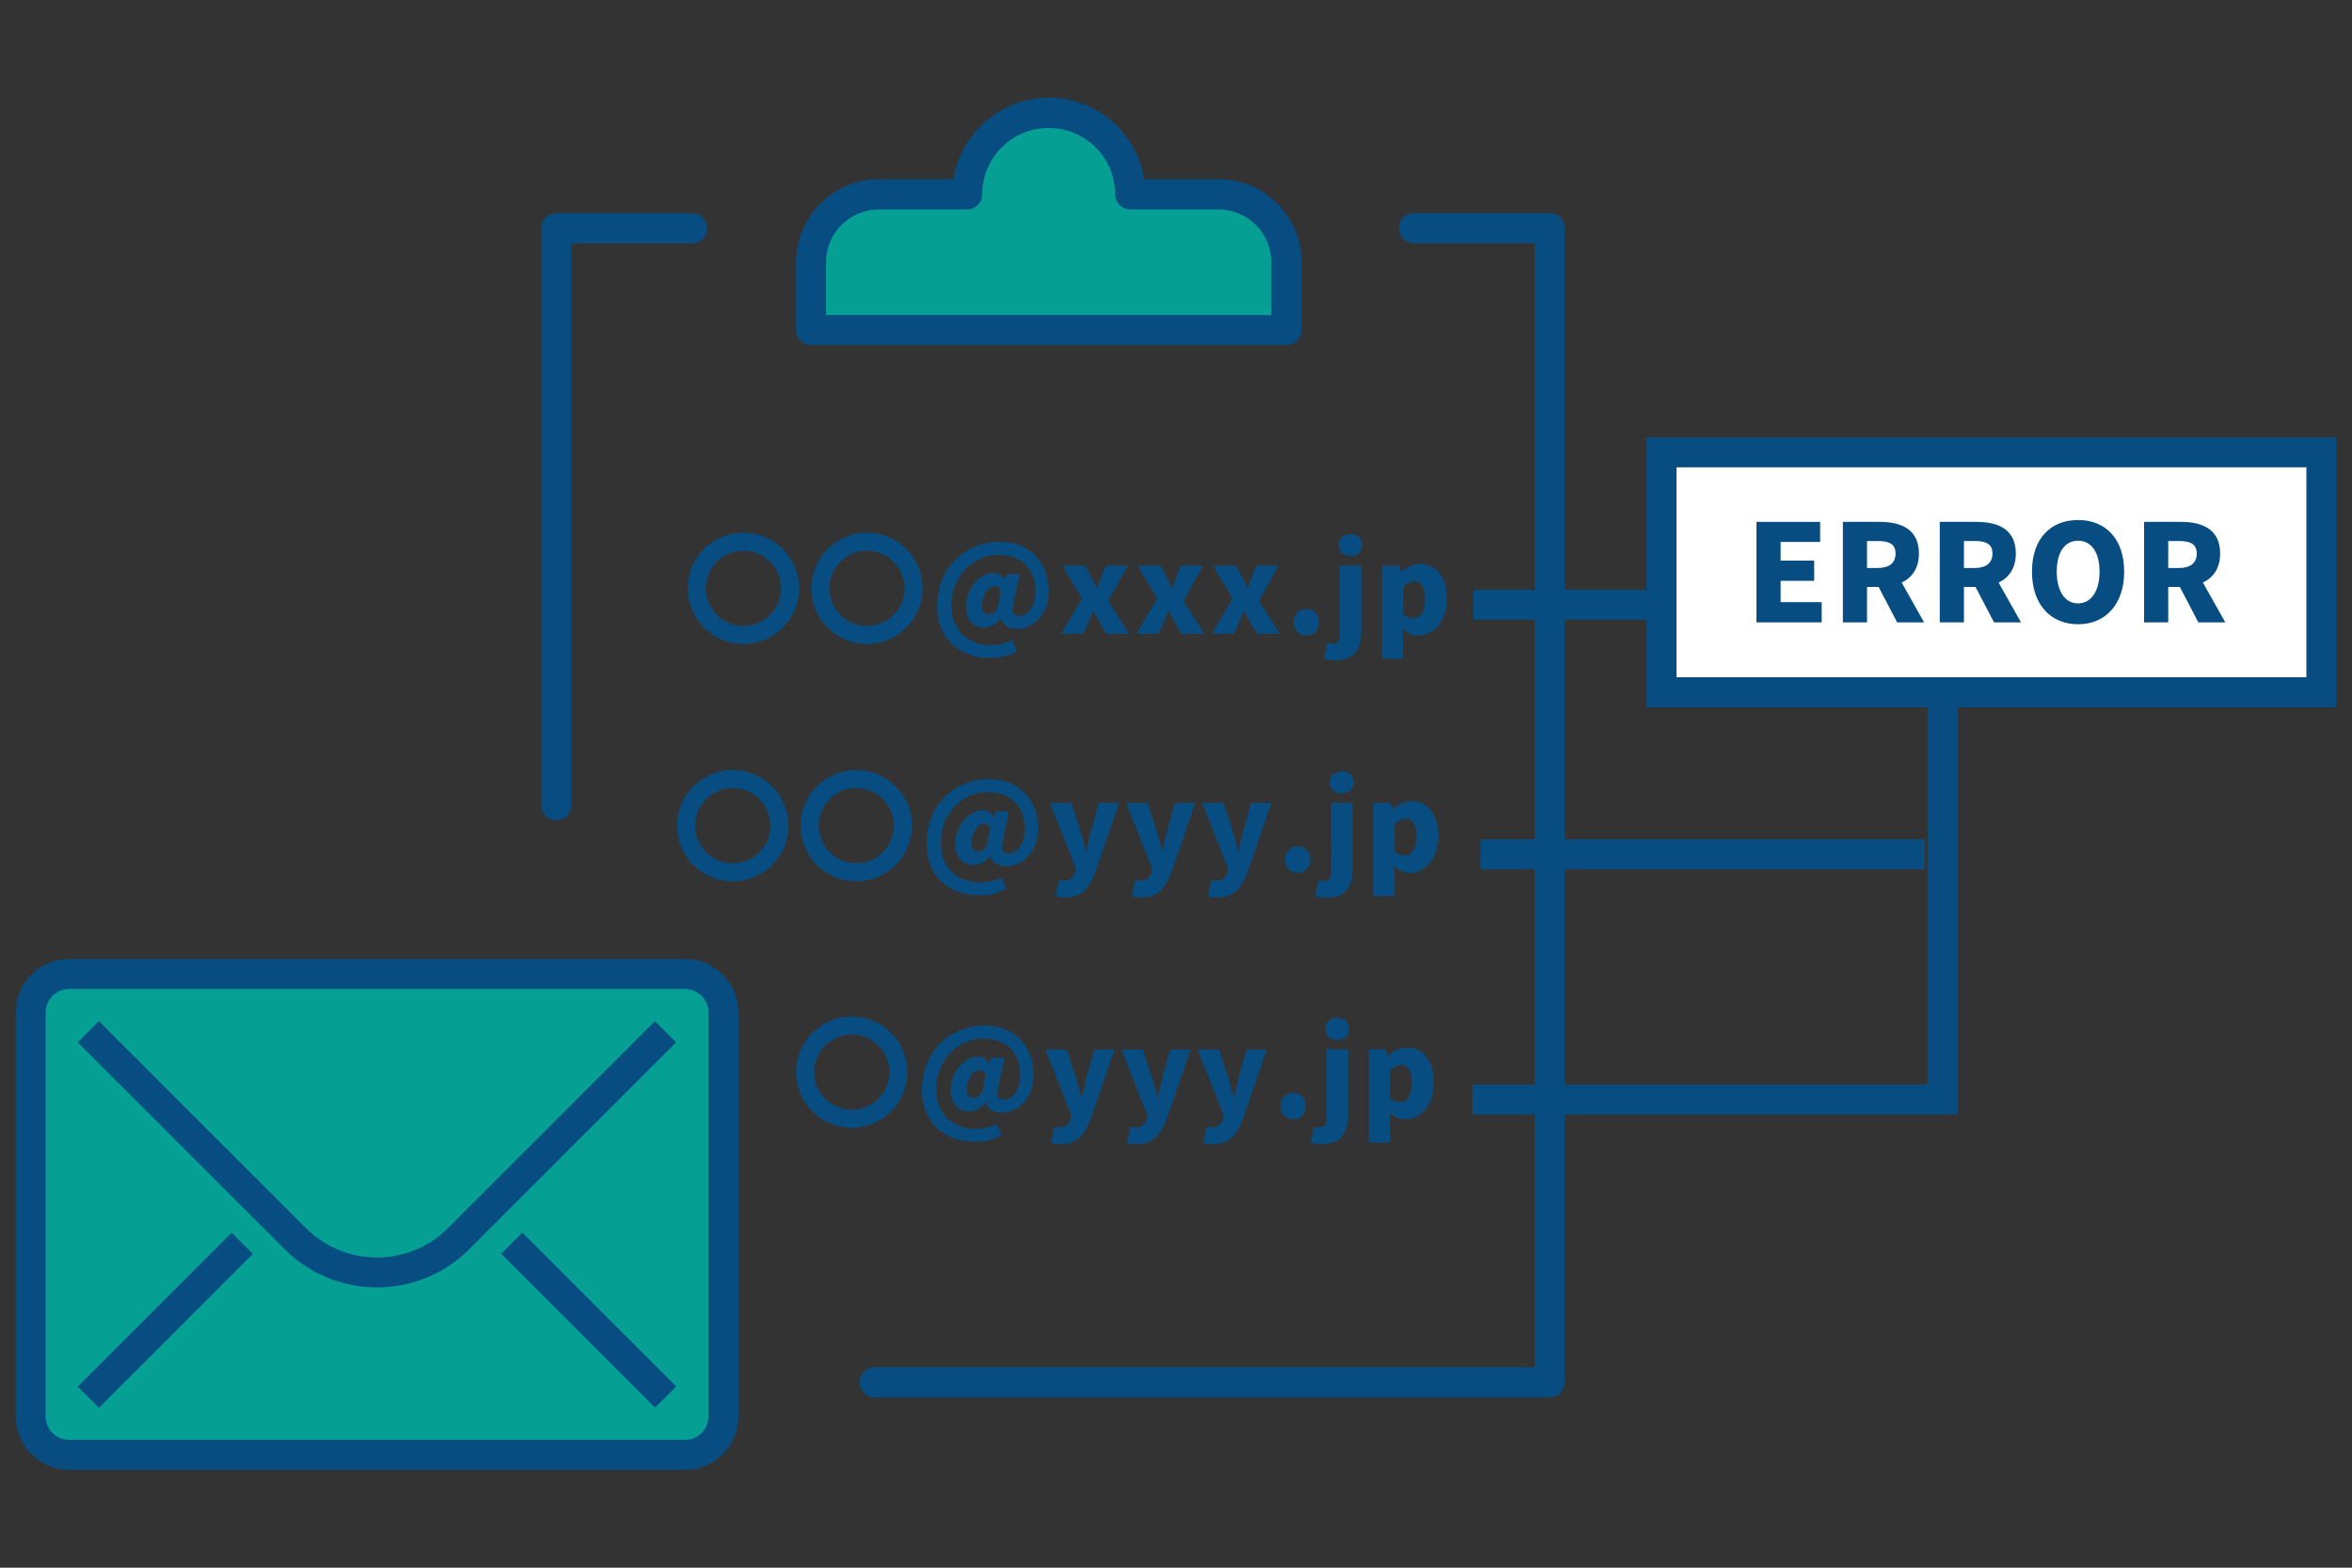 <?xml version="1.0" encoding="UTF-8"?><svg id="b" xmlns="http://www.w3.org/2000/svg" viewBox="0 0 150 100"><rect x="0" y="0" width="150" height="100" fill="#333333" stroke="none"/><g id="c"><path d="m35.48,52.32c-.53,0-.96-.43-.96-.96V14.56c0-.53.43-.96.96-.96h8.66c.53,0,.96.43.96.96s-.43.96-.96.96h-7.7v35.85c0,.53-.43.96-.96.96Z" fill="#074d82"/><path d="m98.82,89.13h-43.04c-.53,0-.96-.43-.96-.96s.43-.96.96-.96h42.09V15.51h-7.7c-.53,0-.96-.43-.96-.96s.43-.96.96-.96h8.66c.53,0,.96.43.96.96v73.62c0,.53-.43.96-.96.96Z" fill="#074d82"/><path d="m72.08,12.39c0-2.87-2.33-5.2-5.2-5.2s-5.2,2.33-5.2,5.2h-5.63c-2.39,0-4.33,1.94-4.33,4.33v4.33h30.31v-4.33c0-2.39-1.94-4.33-4.33-4.33h-5.63Z" fill="#059f94"/><path d="m82.04,22.01h-30.31c-.53,0-.96-.43-.96-.96v-4.33c0-2.91,2.37-5.29,5.29-5.29h4.75c.46-2.94,3.01-5.2,6.08-5.2s5.62,2.26,6.08,5.2h4.75c2.91,0,5.29,2.37,5.29,5.29v4.33c0,.53-.43.96-.96.96Zm-29.36-1.91h28.4v-3.37c0-1.86-1.51-3.37-3.37-3.37h-5.63c-.53,0-.96-.43-.96-.96,0-2.34-1.9-4.24-4.24-4.24s-4.24,1.9-4.24,4.24c0,.53-.43.96-.96.96h-5.63c-1.86,0-3.37,1.51-3.37,3.37v3.37Zm20.35-7.7h0,0Z" fill="#074d82"/><path d="m43.68,92.8H4.41c-1.36,0-2.45-1.1-2.45-2.45v-25.77c0-1.36,1.1-2.45,2.45-2.45h39.27c1.36,0,2.45,1.1,2.45,2.45v25.77c0,1.36-1.1,2.45-2.45,2.45Z" fill="#059f94"/><path d="m43.68,93.76H4.41c-1.88,0-3.41-1.53-3.41-3.41v-25.77c0-1.88,1.53-3.41,3.41-3.41h39.27c1.88,0,3.41,1.53,3.41,3.41v25.77c0,1.88-1.53,3.41-3.41,3.41ZM4.41,63.08c-.83,0-1.5.67-1.5,1.5v25.77c0,.83.67,1.5,1.5,1.5h39.27c.83,0,1.5-.67,1.5-1.5v-25.77c0-.83-.67-1.5-1.5-1.5H4.41Z" fill="#074d82"/><path d="m24.04,82.12c-2.13,0-4.26-.81-5.88-2.43l-13.2-13.2,1.35-1.35,13.2,13.2c2.5,2.5,6.56,2.5,9.06,0l13.2-13.2,1.35,1.35-13.2,13.2c-1.62,1.62-3.75,2.43-5.88,2.43Z" fill="#074d82"/><rect x="3.6" y="83.26" width="13.88" height="1.91" transform="translate(-56.46 32.12) rotate(-45)" fill="#074d82"/><rect x="36.59" y="77.27" width="1.91" height="13.88" transform="translate(-48.55 51.21) rotate(-45)" fill="#074d82"/><path d="m50.96,37.53c0,1.96-1.59,3.55-3.55,3.55s-3.55-1.59-3.55-3.55,1.59-3.55,3.55-3.55,3.55,1.59,3.55,3.55Zm-5.95,0c0,1.32,1.08,2.4,2.4,2.4s2.4-1.08,2.4-2.4-1.08-2.4-2.4-2.4-2.4,1.08-2.4,2.4Z" fill="#074d82"/><path d="m58.84,37.53c0,1.96-1.59,3.55-3.55,3.55s-3.55-1.59-3.55-3.55,1.59-3.55,3.55-3.55,3.55,1.59,3.55,3.55Zm-5.95,0c0,1.32,1.08,2.4,2.4,2.4s2.4-1.08,2.4-2.4-1.08-2.4-2.4-2.4-2.4,1.08-2.4,2.4Z" fill="#074d82"/><path d="m59.77,38.64c0-2.46,1.82-4.08,3.99-4.08,1.9,0,3.12,1.3,3.12,3.14,0,1.61-1.09,2.42-2.02,2.42-.5,0-.93-.24-1.02-.66h-.02c-.24.34-.7.58-1.06.58-.7,0-1.16-.53-1.16-1.33,0-1.09.78-2.16,1.78-2.16.28,0,.51.13.66.44h.02l.14-.37h.83l-.41,1.95c-.12.49,0,.72.38.72.53,0,1.04-.61,1.04-1.54,0-1.23-.66-2.36-2.39-2.36-1.48,0-2.97,1.27-2.97,3.23,0,1.73,1.21,2.54,2.55,2.54.44,0,.96-.14,1.32-.33l.29.73c-.54.29-1.09.41-1.71.41-1.76,0-3.36-1.06-3.36-3.32Zm3.85.16l.21-1.15c-.08-.16-.21-.24-.39-.24-.5,0-.81.71-.81,1.22,0,.37.17.56.44.56.18,0,.34-.1.55-.38Z" fill="#074d82"/><path d="m69,38.17l-1.25-2.09h1.46l.36.67c.11.25.24.5.36.75h.04c.08-.24.19-.5.28-.75l.27-.67h1.41l-1.25,2.24,1.33,2.11h-1.46l-.4-.69c-.13-.24-.26-.5-.4-.74h-.04c-.11.24-.21.49-.32.74l-.3.69h-1.41l1.33-2.26Z" fill="#074d82"/><path d="m73.8,38.17l-1.25-2.09h1.46l.36.67c.11.25.24.5.36.75h.04c.08-.24.19-.5.28-.75l.27-.67h1.41l-1.25,2.24,1.33,2.11h-1.46l-.4-.69c-.13-.24-.26-.5-.4-.74h-.04c-.11.24-.21.49-.32.74l-.3.69h-1.41l1.33-2.26Z" fill="#074d82"/><path d="m78.61,38.17l-1.25-2.09h1.46l.36.67c.11.25.24.5.36.75h.04c.08-.24.19-.5.28-.75l.27-.67h1.41l-1.25,2.24,1.33,2.11h-1.46l-.4-.69c-.13-.24-.26-.5-.4-.74h-.04c-.11.24-.21.49-.32.74l-.3.69h-1.41l1.33-2.26Z" fill="#074d82"/><path d="m82.5,39.69c0-.47.34-.84.81-.84s.81.37.81.84-.34.85-.81.85-.81-.38-.81-.85Z" fill="#074d82"/><path d="m84.42,42l.24-1c.11.04.22.06.34.06.33,0,.44-.21.44-.68v-4.3h1.37v4.25c0,.96-.38,1.79-1.61,1.79-.37,0-.6-.05-.78-.12Zm.94-7.23c0-.42.31-.7.76-.7s.76.28.76.7-.31.7-.76.7-.76-.27-.76-.7Z" fill="#074d82"/><path d="m88.13,36.08h1.11l.1.42h.02c.34-.31.77-.53,1.22-.53,1.04,0,1.7.87,1.7,2.21,0,1.5-.89,2.36-1.83,2.36-.37,0-.72-.16-1.01-.45l.05.68v1.25h-1.36v-5.93Zm2.75,2.13c0-.76-.22-1.12-.7-1.12-.25,0-.46.11-.69.37v1.72c.21.19.44.25.64.25.41,0,.75-.34.75-1.22Z" fill="#074d82"/><path d="m50.28,52.67c0,1.96-1.59,3.55-3.55,3.55s-3.55-1.59-3.55-3.55,1.59-3.55,3.55-3.55,3.55,1.59,3.55,3.55Zm-5.95,0c0,1.32,1.08,2.4,2.4,2.4s2.4-1.08,2.4-2.4-1.08-2.4-2.4-2.4-2.4,1.08-2.4,2.4Z" fill="#074d82"/><path d="m58.16,52.67c0,1.96-1.59,3.55-3.55,3.55s-3.55-1.59-3.55-3.55,1.59-3.55,3.55-3.55,3.55,1.59,3.55,3.55Zm-5.95,0c0,1.32,1.08,2.4,2.4,2.4s2.4-1.08,2.4-2.4-1.08-2.4-2.4-2.4-2.4,1.08-2.4,2.4Z" fill="#074d82"/><path d="m59.09,53.78c0-2.46,1.82-4.08,3.99-4.08,1.9,0,3.12,1.3,3.12,3.14,0,1.61-1.09,2.42-2.02,2.42-.5,0-.93-.24-1.02-.66h-.02c-.24.34-.7.58-1.06.58-.7,0-1.16-.53-1.16-1.33,0-1.09.78-2.16,1.78-2.16.28,0,.51.13.66.44h.02l.14-.37h.83l-.41,1.95c-.12.49,0,.72.38.72.53,0,1.04-.61,1.04-1.54,0-1.23-.66-2.36-2.39-2.36-1.48,0-2.97,1.27-2.97,3.23,0,1.73,1.21,2.54,2.55,2.54.44,0,.96-.14,1.32-.33l.29.73c-.54.29-1.09.41-1.71.41-1.76,0-3.36-1.06-3.36-3.32Zm3.85.16l.21-1.15c-.08-.16-.21-.24-.39-.24-.5,0-.81.71-.81,1.22,0,.37.17.56.44.56.18,0,.34-.1.55-.38Z" fill="#074d82"/><path d="m67.31,57.16l.24-1.03c.08.01.19.05.29.05.41,0,.63-.21.73-.52l.06-.22-1.67-4.22h1.37l.58,1.81c.13.4.22.8.34,1.23h.04c.08-.41.18-.82.28-1.23l.5-1.81h1.3l-1.5,4.36c-.42,1.12-.89,1.67-1.93,1.67-.28,0-.46-.03-.64-.08Z" fill="#074d82"/><path d="m72.17,57.16l.24-1.03c.08.01.19.05.29.05.41,0,.63-.21.73-.52l.06-.22-1.67-4.22h1.37l.58,1.81c.13.4.22.8.34,1.23h.04c.08-.41.18-.82.28-1.23l.5-1.81h1.3l-1.5,4.36c-.42,1.12-.89,1.67-1.93,1.67-.28,0-.46-.03-.64-.08Z" fill="#074d82"/><path d="m77.02,57.16l.24-1.03c.08.01.19.05.29.05.41,0,.63-.21.73-.52l.06-.22-1.67-4.22h1.37l.58,1.81c.13.4.22.8.34,1.23h.04c.08-.41.18-.82.28-1.23l.5-1.81h1.3l-1.5,4.36c-.42,1.12-.89,1.67-1.93,1.67-.28,0-.46-.03-.64-.08Z" fill="#074d82"/><path d="m81.95,54.83c0-.47.34-.84.81-.84s.81.37.81.84-.34.85-.81.85-.81-.38-.81-.85Z" fill="#074d82"/><path d="m83.87,57.14l.24-1c.11.04.22.06.34.06.33,0,.44-.21.44-.68v-4.3h1.37v4.25c0,.96-.38,1.79-1.61,1.79-.37,0-.6-.05-.78-.12Zm.94-7.23c0-.42.31-.7.76-.7s.76.28.76.7-.31.7-.76.7-.76-.27-.76-.7Z" fill="#074d82"/><path d="m87.58,51.22h1.11l.1.42h.02c.34-.31.77-.53,1.22-.53,1.04,0,1.7.87,1.7,2.21,0,1.5-.89,2.36-1.83,2.36-.37,0-.72-.16-1.01-.45l.05.68v1.25h-1.36v-5.93Zm2.75,2.13c0-.76-.22-1.12-.7-1.12-.25,0-.46.11-.69.37v1.72c.21.19.44.25.64.25.41,0,.75-.34.75-1.22Z" fill="#074d82"/><path d="m57.87,68.39c0,1.96-1.59,3.55-3.55,3.55s-3.55-1.59-3.55-3.55,1.59-3.55,3.55-3.55,3.55,1.59,3.55,3.55Zm-5.95,0c0,1.32,1.08,2.4,2.4,2.4s2.4-1.08,2.4-2.4-1.08-2.4-2.4-2.4-2.4,1.08-2.4,2.4Z" fill="#074d82"/><path d="m58.8,69.5c0-2.46,1.82-4.08,3.99-4.08,1.9,0,3.12,1.3,3.12,3.14,0,1.61-1.09,2.42-2.02,2.42-.5,0-.93-.24-1.02-.66h-.02c-.24.34-.7.58-1.06.58-.7,0-1.16-.53-1.16-1.33,0-1.09.78-2.16,1.78-2.16.28,0,.51.13.66.44h.02l.14-.37h.83l-.41,1.95c-.12.49,0,.72.38.72.53,0,1.04-.61,1.04-1.54,0-1.23-.66-2.36-2.39-2.36-1.48,0-2.97,1.27-2.97,3.23,0,1.73,1.21,2.54,2.55,2.54.44,0,.96-.14,1.32-.33l.29.73c-.54.29-1.09.41-1.71.41-1.76,0-3.36-1.06-3.36-3.32Zm3.85.16l.21-1.15c-.08-.16-.21-.24-.39-.24-.5,0-.81.71-.81,1.22,0,.37.17.56.44.56.18,0,.34-.1.55-.38Z" fill="#074d82"/><path d="m67.02,72.89l.24-1.03c.08.01.19.05.29.05.41,0,.63-.21.73-.52l.06-.22-1.67-4.22h1.37l.58,1.81c.13.4.22.8.34,1.23h.04c.08-.41.18-.82.28-1.23l.5-1.81h1.3l-1.5,4.36c-.42,1.12-.89,1.67-1.93,1.67-.28,0-.46-.03-.64-.08Z" fill="#074d82"/><path d="m71.87,72.89l.24-1.03c.08.01.19.05.29.05.41,0,.63-.21.73-.52l.06-.22-1.67-4.22h1.37l.58,1.81c.13.4.22.8.34,1.23h.04c.08-.41.18-.82.28-1.23l.5-1.81h1.3l-1.5,4.36c-.42,1.12-.89,1.67-1.93,1.67-.28,0-.46-.03-.64-.08Z" fill="#074d82"/><path d="m76.73,72.89l.24-1.03c.08.01.19.05.29.05.41,0,.63-.21.73-.52l.06-.22-1.67-4.22h1.37l.58,1.81c.13.4.22.8.34,1.23h.04c.08-.41.18-.82.28-1.23l.5-1.81h1.3l-1.5,4.36c-.42,1.12-.89,1.67-1.93,1.67-.28,0-.46-.03-.64-.08Z" fill="#074d82"/><path d="m81.66,70.55c0-.47.34-.84.81-.84s.81.37.81.84-.34.85-.81.85-.81-.38-.81-.85Z" fill="#074d82"/><path d="m83.58,72.86l.24-1c.11.04.22.06.34.06.33,0,.44-.21.44-.68v-4.3h1.37v4.25c0,.96-.38,1.79-1.61,1.79-.37,0-.6-.05-.78-.12Zm.94-7.23c0-.42.31-.7.76-.7s.76.28.76.7-.31.7-.76.7-.76-.27-.76-.7Z" fill="#074d82"/><path d="m87.29,66.94h1.11l.1.42h.02c.34-.31.77-.53,1.22-.53,1.04,0,1.7.87,1.7,2.21,0,1.5-.89,2.36-1.83,2.36-.37,0-.72-.16-1.01-.45l.05.68v1.25h-1.36v-5.93Zm2.75,2.13c0-.76-.22-1.12-.7-1.12-.25,0-.46.11-.69.37v1.72c.21.19.44.25.64.25.41,0,.75-.34.75-1.22Z" fill="#074d82"/><rect x="105.96" y="28.85" width="42.08" height="15.3" fill="#fff"/><path d="m149,45.11h-43.99v-17.21h43.99v17.21Zm-42.08-1.91h40.17v-13.39h-40.17v13.39Z" fill="#074d82"/><path d="m112.02,33.29h4.06v1.28h-2.52v1.19h2.14v1.29h-2.14v1.36h2.62v1.29h-4.16v-6.41Z" fill="#074d82"/><path d="m117.53,33.29h2.35c1.37,0,2.5.47,2.5,2.02,0,.94-.44,1.54-1.1,1.85l1.43,2.54h-1.72l-1.18-2.26h-.74v2.26h-1.54v-6.41Zm2.23,2.94c.73,0,1.13-.32,1.13-.92s-.4-.8-1.13-.8h-.69v1.72h.69Z" fill="#074d82"/><path d="m123.71,33.29h2.35c1.37,0,2.5.47,2.5,2.02,0,.94-.44,1.54-1.1,1.85l1.43,2.54h-1.72l-1.18-2.26h-.74v2.26h-1.54v-6.41Zm2.23,2.94c.73,0,1.13-.32,1.13-.92s-.4-.8-1.13-.8h-.69v1.72h.69Z" fill="#074d82"/><path d="m129.59,36.46c0-2.1,1.19-3.29,2.94-3.29s2.94,1.2,2.94,3.29-1.19,3.36-2.94,3.36-2.94-1.26-2.94-3.36Zm4.31,0c0-1.24-.53-1.97-1.37-1.97s-1.36.73-1.36,1.97.52,2.03,1.36,2.03,1.37-.79,1.37-2.03Z" fill="#074d82"/><path d="m136.74,33.29h2.35c1.37,0,2.5.47,2.5,2.02,0,.94-.44,1.54-1.1,1.85l1.43,2.54h-1.72l-1.18-2.26h-.74v2.26h-1.54v-6.41Zm2.23,2.94c.73,0,1.13-.32,1.13-.92s-.4-.8-1.13-.8h-.69v1.72h.69Z" fill="#074d82"/><rect x="93.97" y="37.62" width="11.48" height="1.91" fill="#074d82"/><polygon points="124.84 71.09 93.9 71.09 93.9 69.18 122.93 69.18 122.93 44.32 124.84 44.32 124.84 71.09" fill="#074d82"/><rect x="94.41" y="53.54" width="28.34" height="1.91" fill="#074d82"/><rect width="150" height="100" fill="none"/></g></svg>